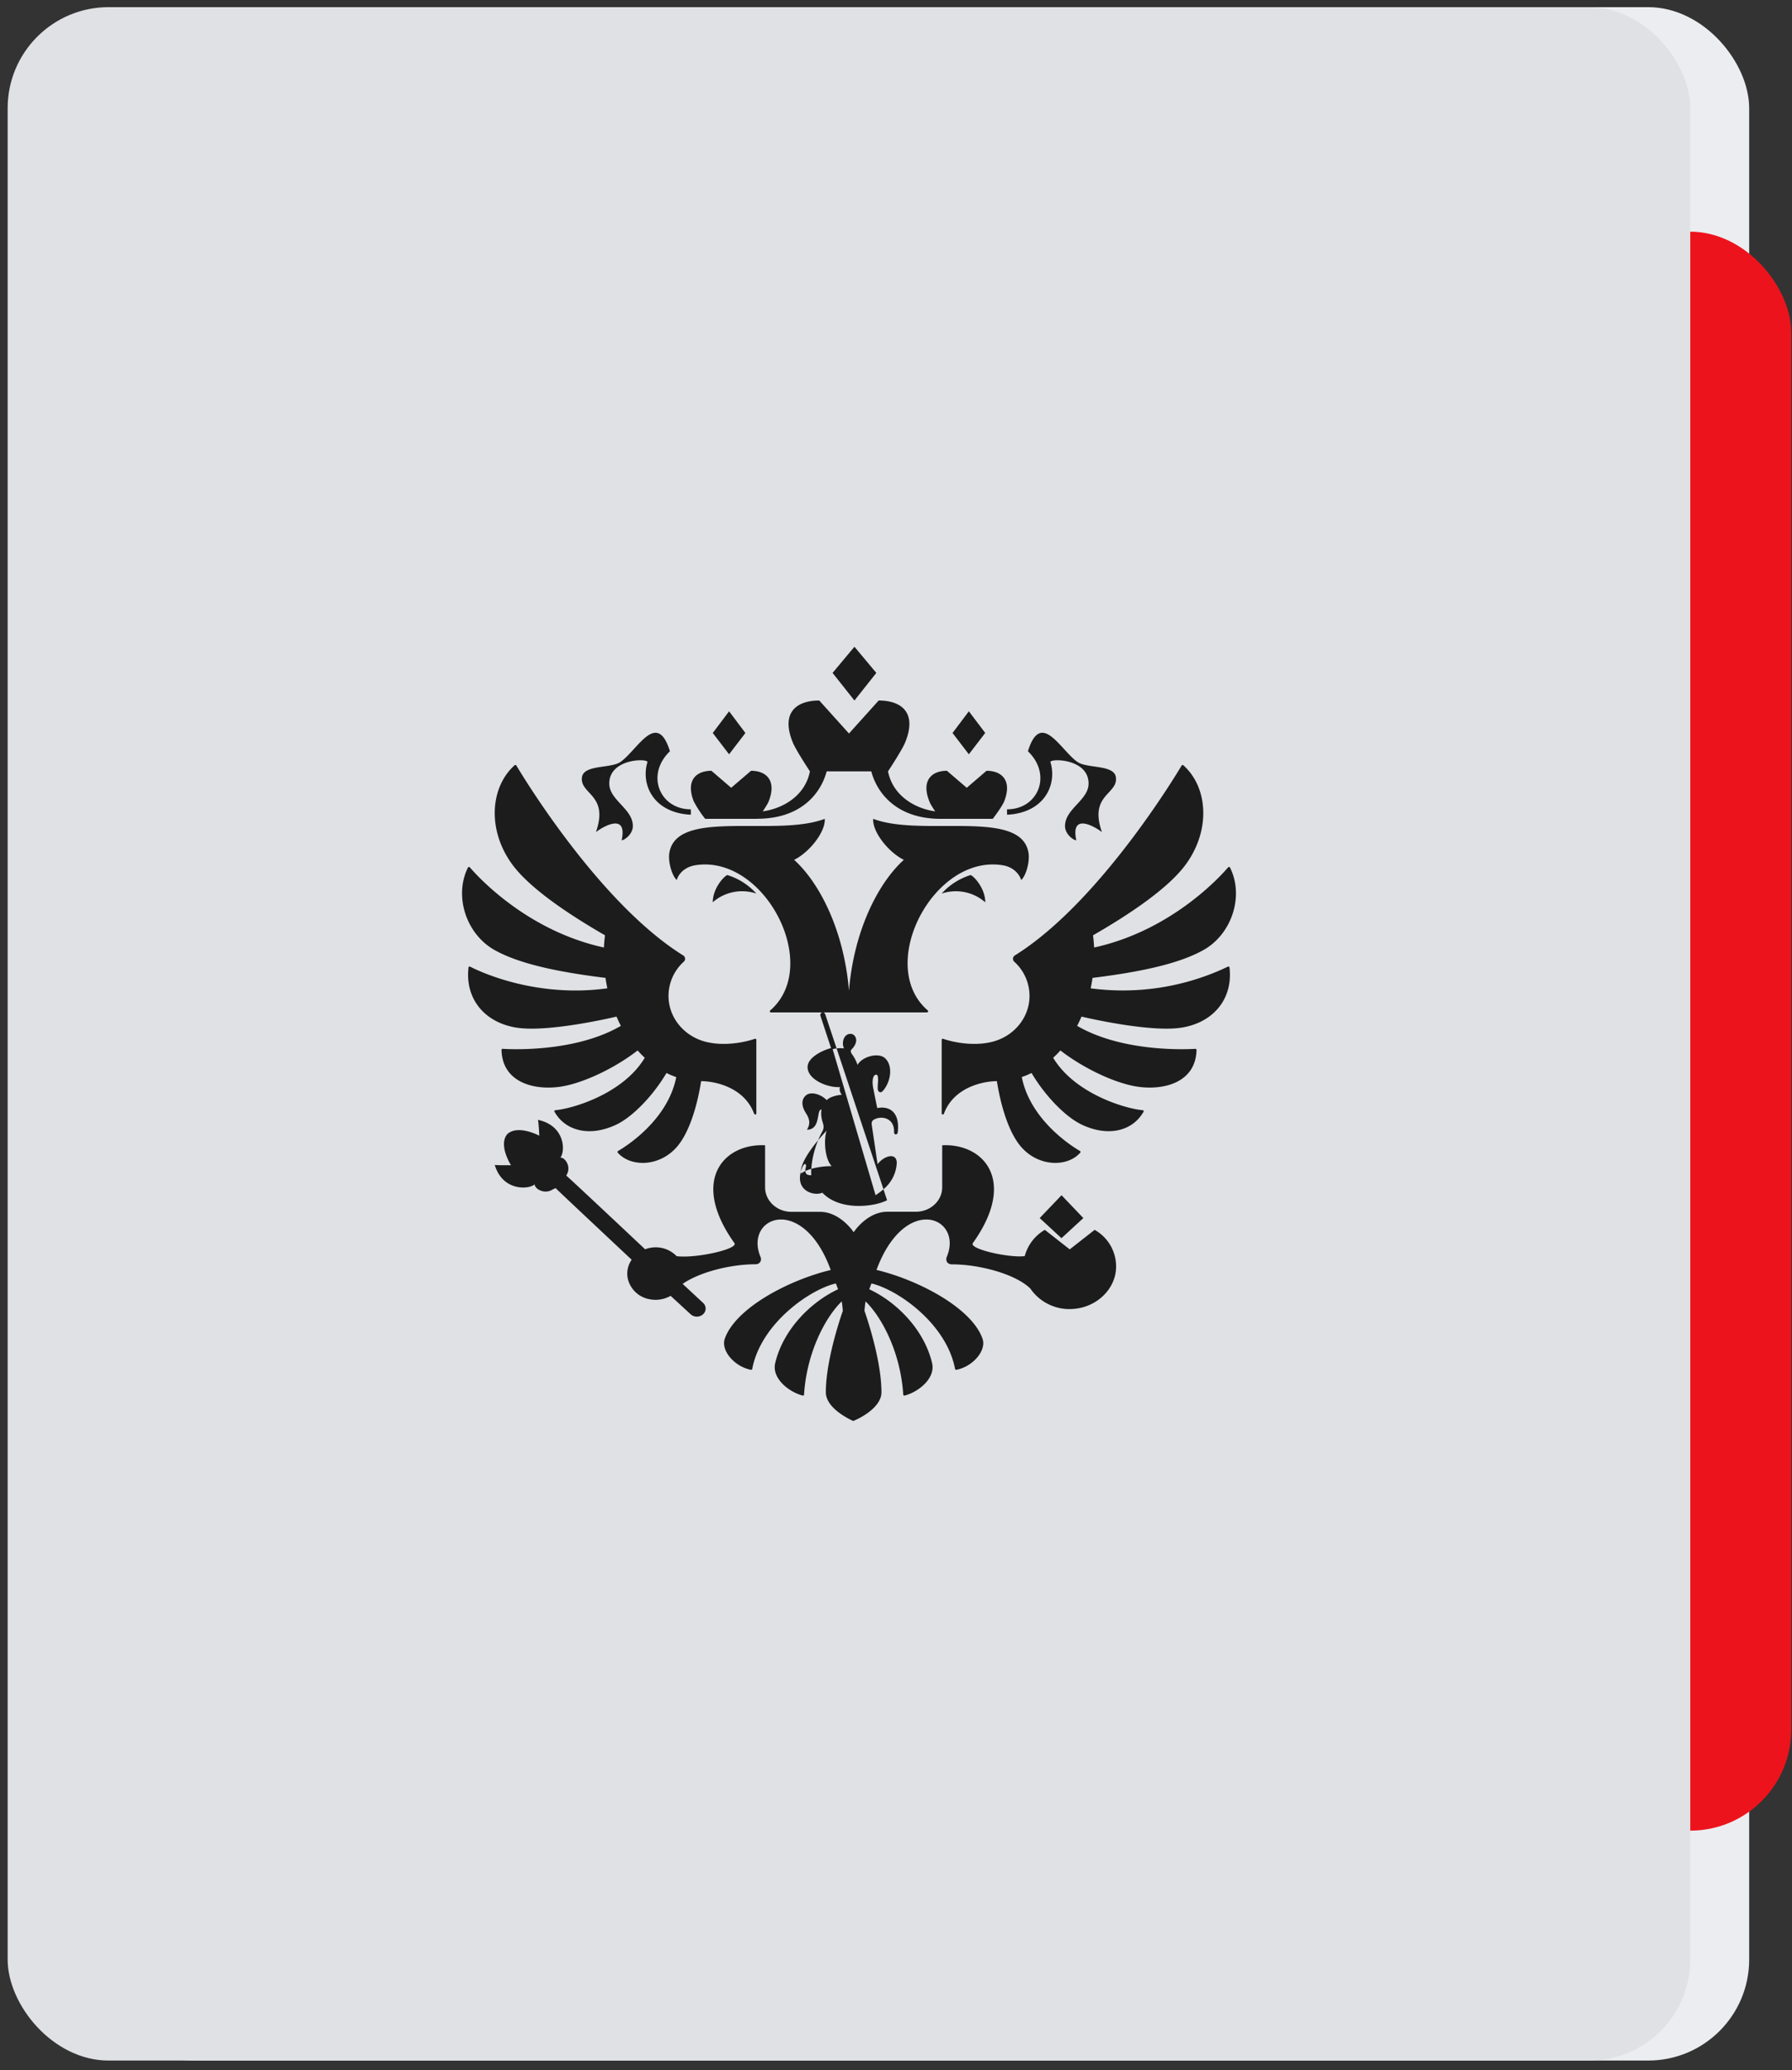 <svg xmlns="http://www.w3.org/2000/svg" fill="none" viewBox="0 0 213 246"><rect x="0" y="0" width="213" height="246" fill="#333333" stroke="none"/><g clip-path="url(#a)"><rect width="197" height="244" x="10.91" y=".85" fill="#ECEDF0" rx="12"/><rect width="160" height="190" x="52.91" y="27.53" fill="#ED131C" rx="12"/><rect width="200" height="244" x=".91" y=".85" fill="#E0E1E5" rx="12"/><path fill="#1C1C1C" fill-rule="evenodd" d="m101.56 76.85 2.6 3.11-2.6 3.28-2.6-3.28 2.6-3.11Zm-27.67 23c.72-3.36-2.26-1.6-3.06-.97.98-2.78 0-3.84-.82-4.72-.51-.56-.96-1.05-.83-1.84.16-.89 1.38-1.07 2.57-1.24.76-.11 1.5-.22 1.94-.5.53-.35 1.1-.97 1.66-1.58 1.55-1.7 3.13-3.43 4.28.27-2.92 2.79-1.22 6.9 2.48 6.9 0 0 .02.6-.01.64-4.42-.22-5.95-3.56-5.15-6.24.14-.47-4.53-.48-4.53 2.53 0 1 .69 1.73 1.38 2.48.7.76 1.42 1.52 1.42 2.58 0 .98-1.02 1.69-1.33 1.69Zm50.97-9.28c-.14-.47 4.53-.48 4.53 2.53 0 1-.69 1.73-1.38 2.48-.7.76-1.42 1.53-1.42 2.58 0 .98 1.02 1.69 1.34 1.69-.72-3.36 2.25-1.6 3.05-.97-.98-2.78 0-3.84.82-4.72.51-.56.96-1.04.83-1.84-.15-.89-1.38-1.07-2.57-1.24-.75-.11-1.5-.22-1.93-.5-.54-.35-1.1-.97-1.66-1.58-1.56-1.7-3.14-3.43-4.29.27 2.92 2.8 1.22 6.9-2.48 6.9 0 0-.02.6.02.64 4.41-.22 5.95-3.56 5.14-6.24Zm-12.42 7.58c4.76-.01 9.24-.03 9.8 3.14.2 1.1-.3 2.8-.86 3.28-.1-.35-.61-1.5-2.24-1.76-8.2-1.3-15.06 11.91-8.87 17.25.1.09.04.24-.09.24H91.63a.13.13 0 0 1-.08-.23c6.18-5.35-.67-18.55-8.88-17.26-1.62.26-2.14 1.4-2.23 1.76-.56-.49-1.07-2.18-.87-3.28.57-3.17 5.05-3.15 9.8-3.14 3.11.01 6.34.03 8.66-.85.11 1.52-1.8 3.97-3.64 4.87 3.13 2.84 5.95 8.57 6.52 15.57.56-7 3.38-12.72 6.52-15.57-1.84-.9-3.76-3.35-3.64-4.87 2.32.88 5.54.86 8.65.85Zm-15.2 37.34c.17-.4.33-.73.47-.98.22-.38.22-.67.1-1.07-.2-.6-.25-1.14-.16-1.6-.26 0-.32.35-.4.8-.13.7-.3 1.6-1.34 1.6.46-.7.3-1.32-.1-1.94-.58-.89-.57-1.68 0-2.15.55-.46 1.71-.18 2.46.58.31-.38 1.28-.63 1.79-.63-.22-.28-.3-.59-.23-.93-1.4.11-3.84-.86-3.84-2.37 0-1.13 1.72-1.98 2.79-2.26l-1.25-3.8c-.08-.26.08-.43.26-.44h.03c.1 0 .21.07.27.23l1.35 4.05c-.18.02-.34.05-.47.09l5.1 17.35c.33-.21.65-.45.94-.7l.43 1.3c-1.4.75-5.57 1.35-7.7-.9-.74.37-2.66.02-2.66-1.75 0-.17.03-.45.1-.74l.02.23c.15-.12.33-.22.53-.31.01.41.28.5.7.5a6.8 6.8 0 0 1 0-.76 9.15 9.15 0 0 1 2.43-.32c-.76-.75-1-2.95-.61-4.22-.35.38-.7.76-1 1.14Zm-.8 3.4c.06-1.23.43-2.48.8-3.4-1.19 1.44-2.04 2.82-2.05 3.74.06-.25.15-.51.27-.71.23-.38.4-.16.33.15-.05.2-.07.35-.06.48.21-.1.45-.19.7-.26Zm8.57 2.42a4.3 4.3 0 0 0 1.58-3.12c0-1.3-1.53-.86-2.28.15l-.2-1.36-.49-3.3c-.06-.43.11-.58.38-.7.9-.42 2.32-.08 2.27 1.54 0 .37.4.37.44 0 .27-2.43-1.05-3.13-2.44-2.85l-.16-.78-.3-1.5c-.14-.6-.18-1.69.36-1.69.26 0 .2.79.16 1.28v.18c-.03.39.08.62.33.63.16.01.36-.24.47-.4.8-1.11.98-2.83.05-3.66-.78-.7-2.72-.18-3.25.81a4.76 4.76 0 0 0-.65-1.26c-.18-.26-.23-.44.02-.67.12-.11.47-.55.47-1 0-.27-.17-.76-.7-.76-.41 0-.88.36-.88 1.16 0 .18.04.37.13.57a3.6 3.6 0 0 0-.88 0l5.57 16.73Zm6.92-35.13a5.3 5.3 0 0 1 5.18 1.04c0-1.62-1.29-3.06-1.74-3.24a7.67 7.67 0 0 0-3.44 2.2Zm-27.22 1.04a5.3 5.3 0 0 1 5.19-1.04 7.66 7.66 0 0 0-3.45-2.2c-.45.18-1.73 1.62-1.73 3.24Zm32.4-20.12Zm0 0-1.95-2.58-1.94 2.58 1.94 2.53 1.94-2.53Zm11.65 57.64Zm-2.59-2.72 2.6 2.72-2.6 2.39-2.59-2.39 2.6-2.72ZM88.6 87.1l-1.94-2.58-1.94 2.58 1.94 2.53 1.94-2.53ZM90 97.3h-6.18a13.1 13.1 0 0 1-1.36-2.08c-.97-2.47.27-3.63 2.1-3.63l2.35 2.02 2.36-2.02c1.82 0 3.07 1.16 2.1 3.63-.13.32-.43.78-.71 1.19 2.2-.29 5-1.7 5.61-4.75 0 0-1.62-2.44-2.03-3.42-1.46-3.55.4-5 3.14-5l3.53 3.92 3.53-3.92c2.73 0 4.6 1.45 3.14 5-.41.98-2.03 3.42-2.03 3.42.61 3.04 3.41 4.46 5.61 4.75-.28-.41-.58-.87-.7-1.2-.98-2.46.27-3.62 2.09-3.62l2.36 2.02 2.35-2.02c1.82 0 3.07 1.16 2.1 3.63-.28.69-1.36 2.08-1.36 2.08h-6.19c-5.2 0-7.55-3.02-8.25-5.64h-5.3c-.7 2.62-3.05 5.63-8.25 5.63Zm55.94 17.57a28.96 28.96 0 0 1-16.3 2.57c.08-.4.16-.82.22-1.24 5.67-.7 10.28-1.67 13.22-3.33 3.35-1.9 4.81-6.41 3.12-9.78-.04-.08-.16-.1-.22-.03-.93 1.09-6.75 7.52-15.93 9.53-.03-.49-.07-.97-.13-1.45 4.45-2.56 8.8-5.52 10.88-8.23 3.13-4.1 2.84-9.3-.14-11.97a.14.14 0 0 0-.21.03c-.94 1.58-9.77 16.08-19.46 22.33l-.36.23a.47.47 0 0 0-.07.75 5.49 5.49 0 0 1 1.81 4.05c0 2.77-2.1 5.07-4.87 5.56-1.4.28-3.44.2-5.4-.45-.08-.03-.17.03-.17.12v8.75c0 .14.2.17.26.04 1.18-3.2 4.74-3.88 6.3-3.88.55 3.42 1.55 6.25 2.85 7.77 2.11 2.47 5.57 2.44 7.06.73a.12.12 0 0 0 .03-.1.12.12 0 0 0-.06-.1c-.88-.5-5.91-3.64-6.92-8.79.4-.13.79-.3 1.16-.48 1.62 2.73 3.99 5.16 5.89 6.1 3.2 1.55 6.12.8 7.42-1.49.05-.08 0-.18-.1-.19-1.98-.16-8.05-1.92-10.64-6.23.3-.27.59-.56.86-.87 2.7 2.1 6.53 3.94 9.26 4.32 3.2.44 6.84-.6 6.92-4.38a.14.14 0 0 0-.14-.13c-1.14.07-8.68.4-14.05-2.73.19-.36.36-.73.52-1.1 0 0 8.12 1.95 11.96 1.3 3.83-.64 6.06-3.53 5.63-7.13-.01-.1-.11-.15-.2-.1ZM73.8 121.9c-.19-.36-.36-.73-.52-1.1 0 0-8.12 1.95-11.96 1.3-3.83-.64-6.06-3.53-5.63-7.13 0-.1.11-.15.2-.1 1.14.59 7.8 3.74 16.3 2.57-.08-.4-.16-.82-.22-1.24-5.67-.7-10.28-1.67-13.22-3.33-3.35-1.9-4.81-6.41-3.13-9.78.05-.08.17-.1.23-.02.94 1.09 6.76 7.52 15.93 9.52.03-.49.07-.97.13-1.45-4.46-2.57-8.8-5.53-10.88-8.23-3.13-4.09-2.84-9.3.13-11.97a.14.14 0 0 1 .22.03c.95 1.6 9.77 16.08 19.46 22.33l.36.23c.28.17.31.54.07.75a5.5 5.5 0 0 0-1.81 4.05c0 2.77 2.1 5.07 4.87 5.56 1.4.28 3.44.2 5.4-.45.08-.03.17.03.17.12v8.75c0 .14-.2.17-.26.04-1.18-3.2-4.74-3.88-6.3-3.88-.55 3.42-1.55 6.25-2.85 7.77-2.11 2.47-5.57 2.44-7.06.73a.13.13 0 0 1-.03-.1c0-.04.03-.07.06-.1.88-.5 5.91-3.64 6.92-8.78-.4-.14-.79-.3-1.16-.49-1.62 2.73-3.99 5.16-5.89 6.1-3.2 1.55-6.12.8-7.42-1.49-.05-.08 0-.18.1-.19 1.98-.16 8.05-1.92 10.63-6.23-.3-.27-.58-.56-.85-.87-2.7 2.1-6.53 3.94-9.26 4.32-3.2.44-6.83-.6-6.92-4.38 0-.07.06-.14.14-.13 1.14.07 8.68.4 14.05-2.73Zm53.35 26.56-2.96-2.32a5.15 5.15 0 0 0-2.39 3.12c-1.78.24-6.64-.83-6.17-1.54 5.33-7.45 1.26-11.88-3.64-11.63v5c0 1.6-1.4 2.9-3.14 2.9h-3.38c-2.43 0-4 2.43-4 2.43s-1.58-2.42-4-2.42h-3.39c-1.73 0-3.14-1.3-3.14-2.91v-5c-4.9-.25-8.97 4.18-3.64 11.63.46.7-4.53 1.83-6.87 1.55a3.47 3.47 0 0 0-3.75-.82s-9.2-8.66-9.37-8.75l.08-.17c.52-.98-.28-2.04-.79-1.97.6-.7.62-3.78-2.65-4.49.1.62.15 1.88.15 1.88s-2.53-1.35-3.8-.19c-1.1 1.32.44 3.7.44 3.7s-1.3.02-1.93-.03c.94 3.15 4.07 2.92 4.75 2.3-.04.5 1.1 1.22 2.06.65l.42-.2c.07.1 9.04 8.51 9.04 8.51-.42.61-.61 1.36-.48 2.15a3.23 3.23 0 0 0 2.59 2.54c.93.19 1.82 0 2.52-.4l2.38 2.19c.2.19.5.3.81.28.58-.04 1.02-.5.97-1.04a.92.92 0 0 0-.31-.6l-2.42-2.25c1.96-1.37 5.62-2.33 8.65-2.33.54 0 .79-.45.6-.89-1.37-3.29 1.59-5.67 4.64-3.73 1.34.85 2.7 2.51 3.71 5.3-5.01 1.2-11.31 4.53-12.59 8.16-.49 1.4 1.13 3.31 3.1 3.7a.13.13 0 0 0 .16-.1c1.03-5.43 6.9-9.47 9.94-10.16l.12.31.07.18.07.2c-3.32 1.56-6.55 4.86-7.47 8.78-.42 1.8 1.6 3.41 3.26 3.85.08.03.16-.03.17-.11.31-4.96 2.51-9.17 4.48-11.08.06.37.1.75.13 1.13 0 0-2.02 5.59-2.02 9.67 0 1.9 2.83 3.22 3.25 3.41.53-.19 3.36-1.51 3.36-3.41 0-4.08-2.02-9.68-2.02-9.68.03-.37.07-.75.13-1.12 1.97 1.91 4.17 6.12 4.48 11.08.01.08.1.14.18.11 1.66-.44 3.67-2.06 3.25-3.85-.92-3.92-4.14-7.22-7.47-8.78.06-.15.09-.23.1-.29h.01l.15-.4c3.05.7 8.91 4.73 9.94 10.16 0 .03.03.06.06.08.03.02.07.03.1.02 1.97-.39 3.6-2.3 3.1-3.7-1.27-3.63-7.57-6.96-12.6-8.17 1.03-2.78 2.39-4.44 3.72-5.29 3.06-1.94 6.01.44 4.64 3.73-.19.44.06.9.6.9 3.43 0 7.66 1.22 9.33 2.88a5.64 5.64 0 0 0 5.28 2.4c2.53-.25 4.6-2.14 4.88-4.48a4.98 4.98 0 0 0-2.52-4.9l-2.96 2.32Z" clip-rule="evenodd"/></g><defs><clipPath id="a"><path fill="#fff" d="M0 .53h213v245H0z"/></clipPath></defs></svg>